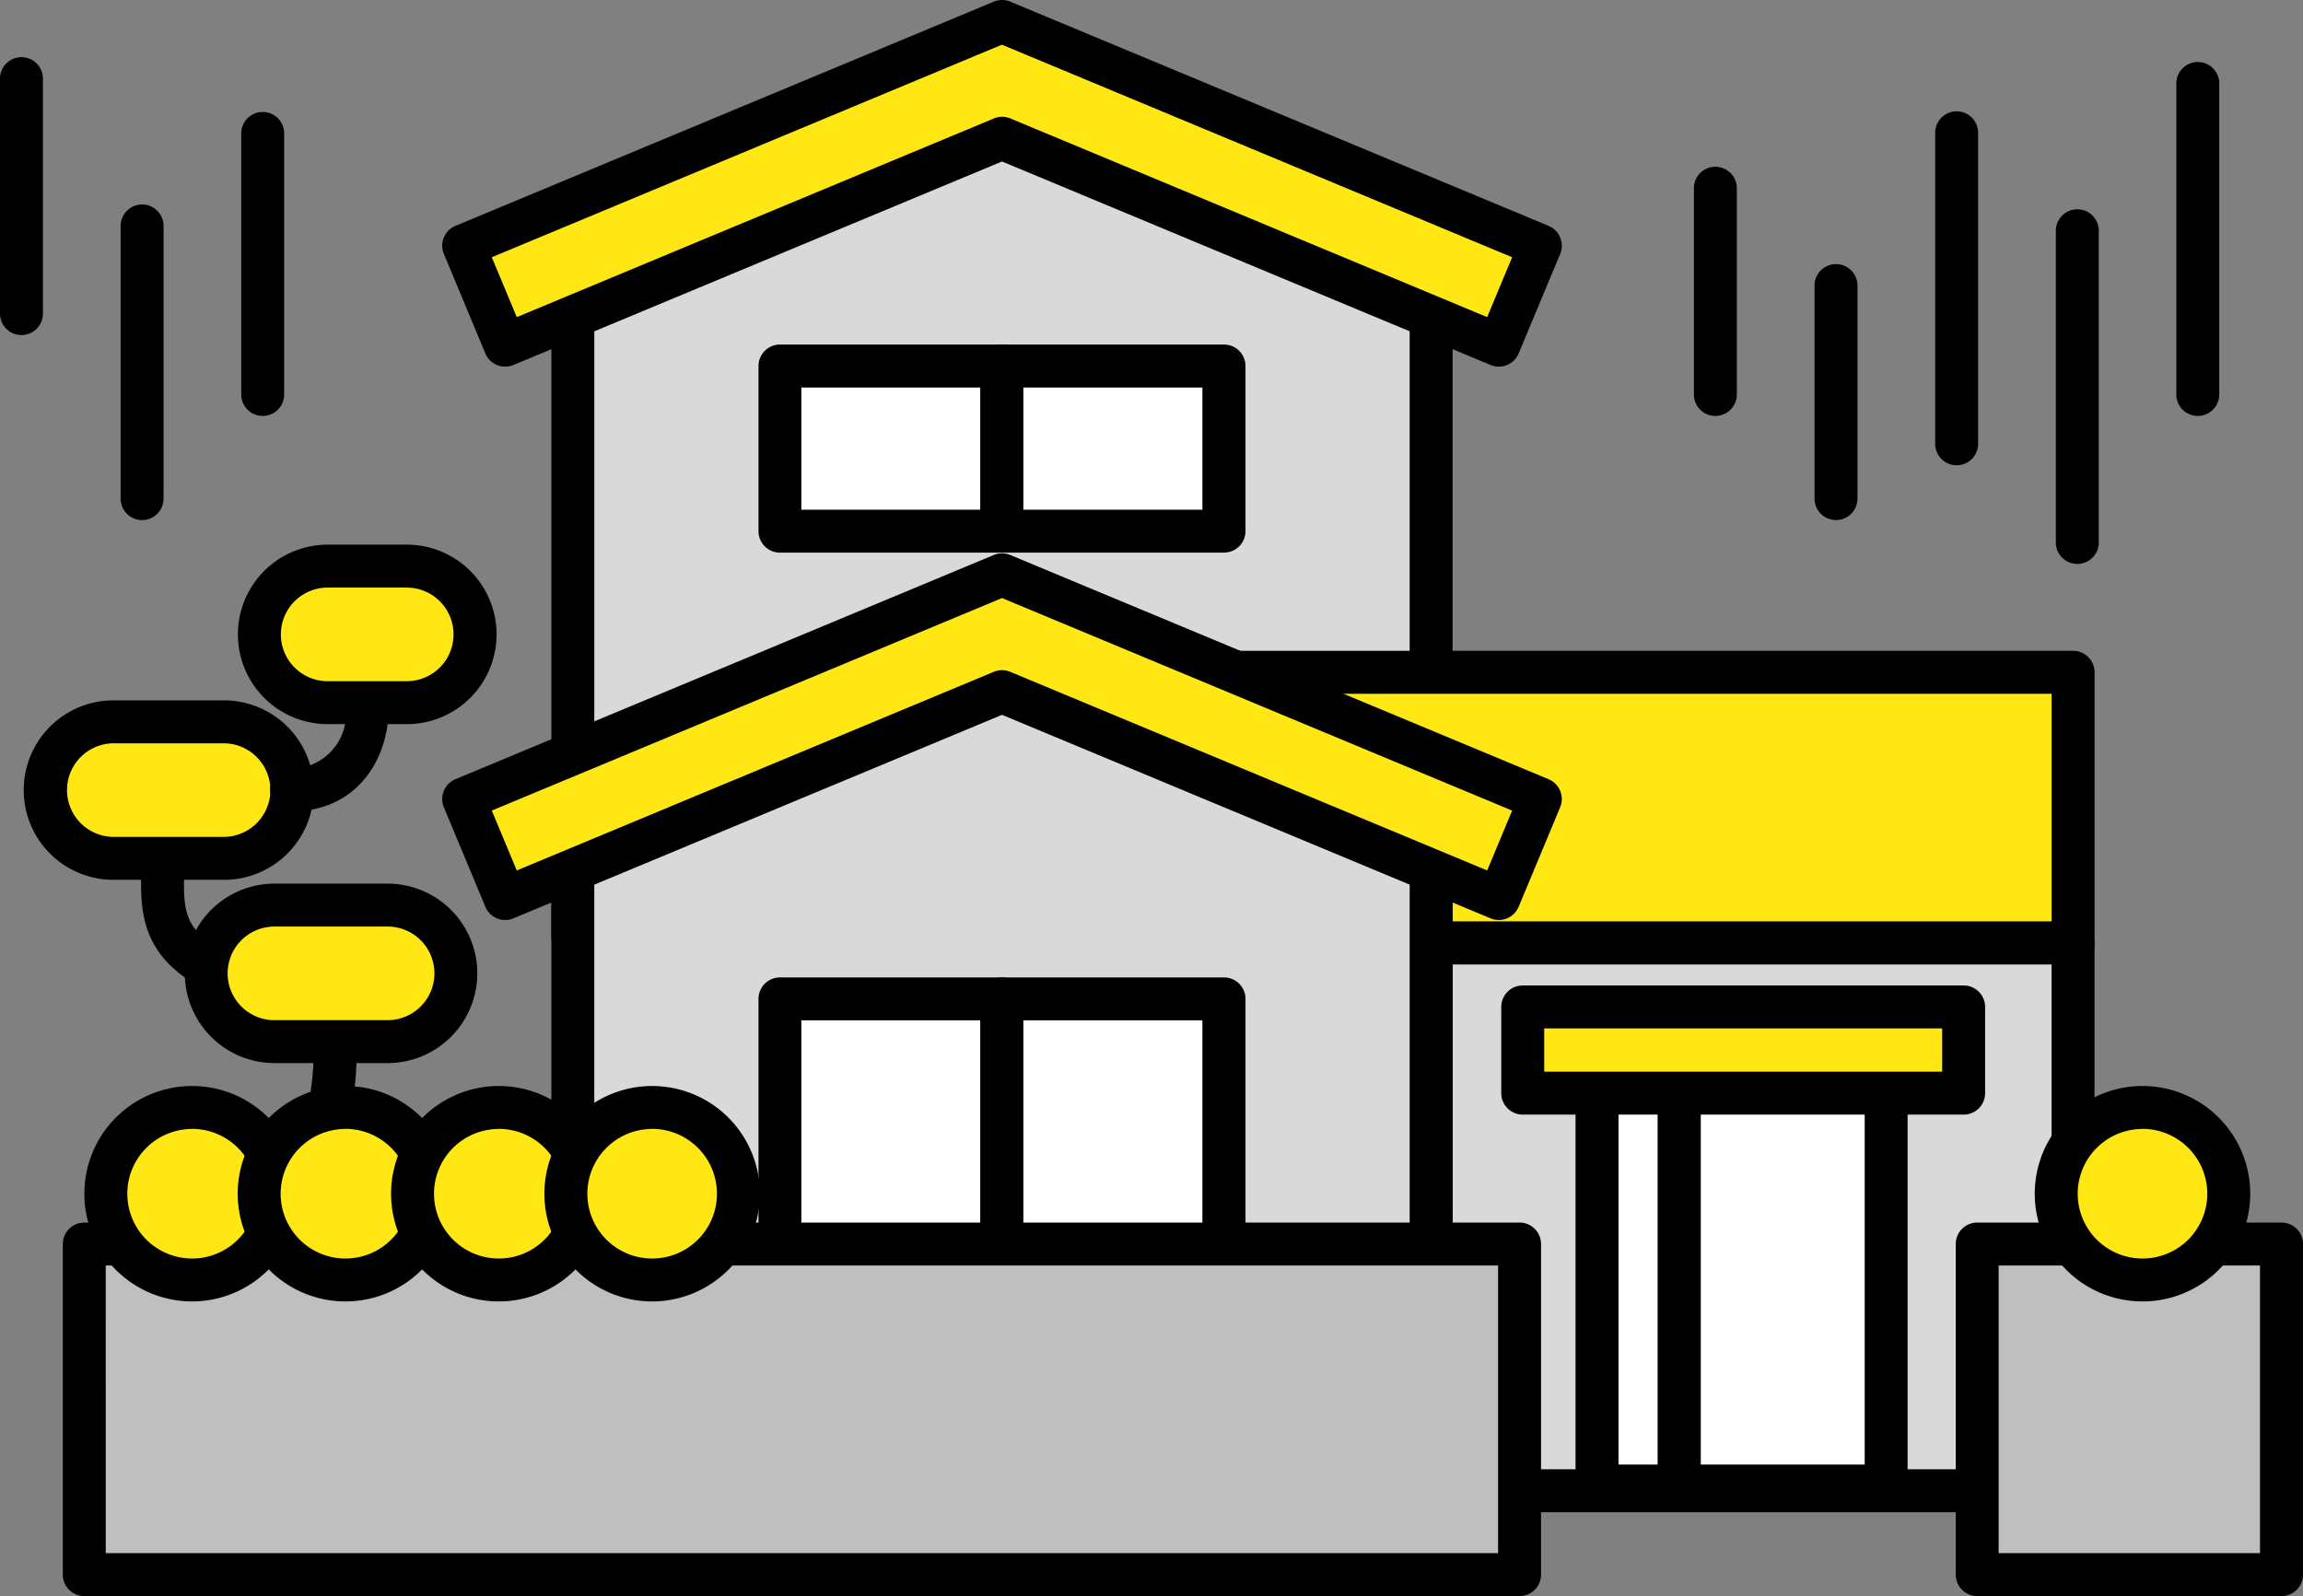 <svg xmlns="http://www.w3.org/2000/svg" width="117.072" height="81.157" viewBox="0 0 117.072 81.157">
  <rect x="0" y="0" width="117.072" height="81.157" fill="#808080" stroke="none"/>
  <g id="リバース3" transform="translate(58.536 40.579)">
    <g id="グループ_250792" data-name="グループ 250792" transform="translate(-58.536 -40.578)">
      <g id="グループ_250410" data-name="グループ 250410" transform="translate(0 0)">
        <g id="グループ_250384" data-name="グループ 250384">
          <path id="パス_426343" data-name="パス 426343" d="M72.751,47.666H29.119V13.56L50.57,3.694,72.751,13.56Z" fill="#d9d9d9"/>
          <path id="パス_426344" data-name="パス 426344" d="M72.752,48.757H29.12a1.092,1.092,0,0,1-1.091-1.091v-34.1a1.092,1.092,0,0,1,.635-.992L50.115,2.7a1.087,1.087,0,0,1,.9-.006l22.18,9.864a1.091,1.091,0,0,1,.648,1v34.1a1.091,1.091,0,0,1-1.088,1.094ZM30.211,46.574H71.66V14.269L50.582,4.892,30.211,14.263Z"/>
        </g>
        <g id="グループ_250386" data-name="グループ 250386">
          <g id="グループ_250385" data-name="グループ 250385">
            <path id="パス_426345" data-name="パス 426345" d="M76.192,17.551,50.936,7.028,25.68,17.551l-2.108-5.06,27.365-11.4L78.3,12.491Z" fill="#fee713"/>
            <path id="パス_426346" data-name="パス 426346" d="M76.192,18.643a1.078,1.078,0,0,1-.419-.085L50.936,8.21,26.1,18.559a1.092,1.092,0,0,1-1.427-.587l-2.109-5.06a1.092,1.092,0,0,1,.588-1.428h0L50.518.084a1.089,1.089,0,0,1,.839,0l27.365,11.4a1.092,1.092,0,0,1,.588,1.428h0L77.2,17.972A1.093,1.093,0,0,1,76.192,18.643ZM50.937,5.936a1.1,1.1,0,0,1,.42.084L75.6,16.124l1.269-3.045L50.933,2.272,25,13.08l1.269,3.045,24.248-10.1a1.092,1.092,0,0,1,.418-.089Z"/>
          </g>
        </g>
        <g id="グループ_250387" data-name="グループ 250387">
          <rect id="長方形_41619" data-name="長方形 41619" width="54.597" height="13.764" transform="translate(50.786 34.185)" fill="#fee713"/>
          <path id="パス_426347" data-name="パス 426347" d="M105.384,49.041h-54.6a1.093,1.093,0,0,1-1.091-1.091V34.182a1.092,1.092,0,0,1,1.091-1.091h54.6a1.091,1.091,0,0,1,1.092,1.091V47.946a1.092,1.092,0,0,1-1.089,1.1ZM51.878,46.858h52.414V35.277H51.878Z"/>
        </g>
        <g id="グループ_250388" data-name="グループ 250388">
          <rect id="長方形_41620" data-name="長方形 41620" width="32.631" height="27.853" transform="translate(72.751 47.949)" fill="#d9d9d9"/>
          <path id="パス_426348" data-name="パス 426348" d="M105.383,76.894H72.751A1.093,1.093,0,0,1,71.66,75.8V47.949a1.092,1.092,0,0,1,1.091-1.091h32.632a1.092,1.092,0,0,1,1.091,1.091V75.8A1.093,1.093,0,0,1,105.383,76.894Zm-31.54-2.183h30.449V49.041H73.843Z"/>
        </g>
        <g id="グループ_250389" data-name="グループ 250389">
          <path id="パス_426349" data-name="パス 426349" d="M72.751,75.8H29.119V41.7l21.454-9.863L72.754,41.7Z" fill="#d9d9d9"/>
          <path id="パス_426350" data-name="パス 426350" d="M72.752,76.894H29.12A1.093,1.093,0,0,1,28.029,75.8V41.7a1.091,1.091,0,0,1,.635-.992l21.451-9.867a1.091,1.091,0,0,1,.9,0L73.2,40.7a1.091,1.091,0,0,1,.648,1V75.806A1.091,1.091,0,0,1,72.752,76.894ZM30.211,74.711H71.66V42.406L50.577,33.028,30.21,42.4Z"/>
        </g>
        <g id="グループ_250391" data-name="グループ 250391">
          <g id="グループ_250390" data-name="グループ 250390">
            <path id="パス_426351" data-name="パス 426351" d="M76.192,45.687,50.936,35.164,25.68,45.687l-2.108-5.06,27.365-11.4L78.3,40.627Z" fill="#fee713"/>
            <path id="パス_426352" data-name="パス 426352" d="M25.681,46.78a1.091,1.091,0,0,1-1.008-.672l-2.109-5.06a1.092,1.092,0,0,1,.588-1.428h0l27.365-11.4a1.09,1.09,0,0,1,.839,0l27.365,11.4a1.092,1.092,0,0,1,.588,1.428h0L77.2,46.108a1.092,1.092,0,0,1-1.427.587L50.937,36.347,26.1,46.695A1.083,1.083,0,0,1,25.681,46.78ZM25,41.216l1.269,3.045,24.248-10.1a1.09,1.09,0,0,1,.839,0L75.6,44.261l1.269-3.045L50.936,30.409Z"/>
          </g>
        </g>
        <g id="グループ_250392" data-name="グループ 250392">
          <rect id="長方形_41621" data-name="長方形 41621" width="11.287" height="20.951" transform="translate(39.648 50.791)" fill="#fff"/>
          <path id="パス_426353" data-name="パス 426353" d="M50.936,72.834H39.649a1.092,1.092,0,0,1-1.091-1.091V50.791A1.091,1.091,0,0,1,39.649,49.7H50.936a1.091,1.091,0,0,1,1.092,1.091V71.742a1.092,1.092,0,0,1-1.092,1.092Zm-10.2-2.183h9.1V51.883h-9.1Z"/>
        </g>
        <g id="グループ_250393" data-name="グループ 250393">
          <rect id="長方形_41622" data-name="長方形 41622" width="11.287" height="20.951" transform="translate(50.936 50.791)" fill="#fff"/>
          <path id="パス_426354" data-name="パス 426354" d="M62.223,72.834H50.935a1.092,1.092,0,0,1-1.092-1.091V50.791A1.09,1.09,0,0,1,50.934,49.7H62.223a1.09,1.09,0,0,1,1.091,1.091V71.742A1.093,1.093,0,0,1,62.223,72.834Zm-10.2-2.183h9.1V51.883h-9.1Z"/>
        </g>
        <g id="グループ_250394" data-name="グループ 250394">
          <rect id="長方形_41623" data-name="長方形 41623" width="11.287" height="8.393" transform="translate(39.648 18.615)" fill="#fff"/>
          <path id="パス_426355" data-name="パス 426355" d="M50.936,28.1H39.649a1.092,1.092,0,0,1-1.091-1.091v-8.4a1.092,1.092,0,0,1,1.091-1.091H50.936a1.091,1.091,0,0,1,1.092,1.091v8.394A1.092,1.092,0,0,1,50.936,28.1Zm-10.2-2.183h9.1V19.706h-9.1Z"/>
        </g>
        <g id="グループ_250395" data-name="グループ 250395">
          <rect id="長方形_41624" data-name="長方形 41624" width="11.287" height="8.393" transform="translate(50.936 18.615)" fill="#fff"/>
          <path id="パス_426356" data-name="パス 426356" d="M62.223,28.1H50.935a1.092,1.092,0,0,1-1.092-1.09h0v-8.4a1.092,1.092,0,0,1,1.092-1.091H62.223a1.092,1.092,0,0,1,1.091,1.091v8.394a1.091,1.091,0,0,1-1.09,1.092Zm-10.2-2.183h9.1V19.706h-9.1Z"/>
        </g>
        <g id="グループ_250396" data-name="グループ 250396">
          <rect id="長方形_41625" data-name="長方形 41625" width="4.182" height="20.951" transform="translate(81.185 54.608)" fill="#fff"/>
          <path id="パス_426357" data-name="パス 426357" d="M85.366,76.651H81.184a1.092,1.092,0,0,1-1.092-1.091V54.608a1.092,1.092,0,0,1,1.092-1.091h4.182a1.09,1.09,0,0,1,1.092,1.09h0V75.559a1.091,1.091,0,0,1-1.09,1.092Zm-3.09-2.183h2V55.7h-2Z"/>
        </g>
        <g id="グループ_250397" data-name="グループ 250397">
          <rect id="長方形_41626" data-name="長方形 41626" width="10.516" height="20.951" transform="translate(85.367 54.608)" fill="#fff"/>
          <path id="パス_426358" data-name="パス 426358" d="M95.883,76.651H85.365a1.093,1.093,0,0,1-1.091-1.091V54.608a1.092,1.092,0,0,1,1.091-1.091H95.881a1.09,1.09,0,0,1,1.091,1.091V75.559A1.091,1.091,0,0,1,95.883,76.651Zm-9.425-2.183h8.333V55.7H86.458Z"/>
        </g>
        <g id="グループ_250398" data-name="グループ 250398">
          <rect id="長方形_41627" data-name="長方形 41627" width="22.412" height="4.385" transform="translate(77.408 51.198)" fill="#fee713"/>
          <path id="パス_426359" data-name="パス 426359" d="M99.82,56.675H77.407a1.093,1.093,0,0,1-1.091-1.091V51.2a1.092,1.092,0,0,1,1.091-1.091H99.82a1.09,1.09,0,0,1,1.092,1.09h0v4.386a1.091,1.091,0,0,1-1.091,1.091ZM78.5,54.492h20.23v-2.2H78.5Z"/>
        </g>
        <g id="グループ_250402" data-name="グループ 250402">
          <g id="グループ_250399" data-name="グループ 250399">
            <path id="パス_426360" data-name="パス 426360" d="M20.676,35.728H16.657a3.481,3.481,0,0,1-3.472-3.471h0a3.481,3.481,0,0,1,3.472-3.471h4.019a3.481,3.481,0,0,1,3.472,3.471h0A3.481,3.481,0,0,1,20.676,35.728Z" fill="#fee713"/>
            <path id="パス_426361" data-name="パス 426361" d="M20.676,36.82H16.657a4.563,4.563,0,0,1,0-9.126h4.023a4.563,4.563,0,0,1,0,9.126Zm-4.019-6.943a2.38,2.38,0,0,0,0,4.76h4.019a2.38,2.38,0,0,0,0-4.76H16.657Z"/>
          </g>
          <g id="グループ_250400" data-name="グループ 250400">
            <path id="パス_426362" data-name="パス 426362" d="M11.318,43.646H5.837a3.482,3.482,0,0,1-3.472-3.471h0A3.481,3.481,0,0,1,5.837,36.7h5.481a3.481,3.481,0,0,1,3.472,3.471h0A3.482,3.482,0,0,1,11.318,43.646Z" fill="#fee713"/>
            <path id="パス_426363" data-name="パス 426363" d="M11.318,44.737H5.837A4.563,4.563,0,1,1,5.7,35.612h5.616a4.563,4.563,0,1,1,.135,9.125ZM5.837,37.795a2.38,2.38,0,0,0-.1,4.759h5.578a2.38,2.38,0,0,0,.1-4.759H5.837Z"/>
          </g>
          <g id="グループ_250401" data-name="グループ 250401">
            <path id="長方形_41628" data-name="長方形 41628" d="M13.958,46.021H19.7a3.471,3.471,0,0,1,3.472,3.471h0A3.471,3.471,0,0,1,19.7,52.964H13.958a3.472,3.472,0,0,1-3.472-3.472h0A3.472,3.472,0,0,1,13.958,46.021Z" fill="#fee713"/>
            <path id="パス_426364" data-name="パス 426364" d="M19.7,54.056H13.958a4.563,4.563,0,1,1,0-9.126H19.7a4.563,4.563,0,1,1,0,9.126Zm-5.745-6.943a2.38,2.38,0,1,0-.007,4.76H19.7a2.38,2.38,0,0,0,.008-4.76H13.958Z"/>
          </g>
          <path id="パス_426365" data-name="パス 426365" d="M14.789,41.261a1.092,1.092,0,0,1,0-2.183,2.775,2.775,0,0,0,2.8-2.746,2.694,2.694,0,0,0-.016-.324,1.092,1.092,0,0,1,2.183,0C19.759,38.543,18.2,41.261,14.789,41.261Z"/>
          <path id="パス_426366" data-name="パス 426366" d="M10.323,50.1a1.1,1.1,0,0,1-.579-.166c-2.624-1.644-2.593-3.818-2.568-5.565,0-.184.005-.369.005-.557a1.092,1.092,0,0,1,2.183,0c0,.2,0,.4-.005.589-.025,1.679-.039,2.692,1.543,3.683a1.092,1.092,0,0,1-.58,2.017Z"/>
          <path id="パス_426367" data-name="パス 426367" d="M13.227,61.953a1.092,1.092,0,0,1-.438-2.092c2.839-1.242,3.165-4.423,3.162-6.707v-.087a1.092,1.092,0,1,1,2.183,0v.086c0,1.67.007,6.75-4.471,8.71A1.1,1.1,0,0,1,13.227,61.953Z"/>
        </g>
        <g id="グループ_250403" data-name="グループ 250403">
          <rect id="長方形_41629" data-name="長方形 41629" width="72.962" height="16.809" transform="translate(4.284 63.256)" fill="#bfbfbf"/>
          <path id="パス_426368" data-name="パス 426368" d="M77.246,81.157H4.284a1.092,1.092,0,0,1-1.091-1.091V63.256a1.091,1.091,0,0,1,1.091-1.091H77.246a1.091,1.091,0,0,1,1.092,1.091V80.065a1.092,1.092,0,0,1-1.092,1.092ZM5.376,78.974H76.154V64.348H5.375Z"/>
        </g>
        <g id="グループ_250404" data-name="グループ 250404">
          <rect id="長方形_41630" data-name="長方形 41630" width="15.469" height="16.809" transform="translate(100.51 63.256)" fill="#bfbfbf"/>
          <path id="パス_426369" data-name="パス 426369" d="M115.98,81.157H100.511a1.092,1.092,0,0,1-1.091-1.091V63.256a1.091,1.091,0,0,1,1.091-1.091H115.98a1.09,1.09,0,0,1,1.092,1.09h0V80.065a1.091,1.091,0,0,1-1.09,1.092ZM101.6,78.974h13.286V64.348H101.6Z"/>
        </g>
        <g id="グループ_250405" data-name="グループ 250405">
          <circle id="楕円形_2322" data-name="楕円形 2322" cx="4.385" cy="4.385" r="4.385" transform="translate(5.38 56.313)" fill="#fee713"/>
          <path id="パス_426370" data-name="パス 426370" d="M9.766,66.175A5.477,5.477,0,1,1,15.242,60.7h0A5.483,5.483,0,0,1,9.766,66.175Zm0-8.77A3.294,3.294,0,1,0,13.06,60.7h0A3.3,3.3,0,0,0,9.766,57.4Z"/>
        </g>
        <g id="グループ_250406" data-name="グループ 250406">
          <circle id="楕円形_2323" data-name="楕円形 2323" cx="4.385" cy="4.385" r="4.385" transform="translate(13.176 56.313)" fill="#fee713"/>
          <path id="パス_426371" data-name="パス 426371" d="M17.561,66.175A5.477,5.477,0,1,1,23.038,60.7,5.477,5.477,0,0,1,17.561,66.175Zm0-8.77a3.294,3.294,0,1,0,3.293,3.3h0A3.3,3.3,0,0,0,17.561,57.4Z"/>
        </g>
        <g id="グループ_250407" data-name="グループ 250407">
          <circle id="楕円形_2324" data-name="楕円形 2324" cx="4.385" cy="4.385" r="4.385" transform="translate(20.971 56.313)" fill="#fee713"/>
          <path id="パス_426372" data-name="パス 426372" d="M25.357,66.175A5.477,5.477,0,1,1,30.834,60.7,5.477,5.477,0,0,1,25.357,66.175Zm0-8.77A3.294,3.294,0,1,0,28.651,60.7h0A3.3,3.3,0,0,0,25.357,57.4Z"/>
        </g>
        <g id="グループ_250408" data-name="グループ 250408">
          <circle id="楕円形_2325" data-name="楕円形 2325" cx="4.385" cy="4.385" r="4.385" transform="translate(28.766 56.313)" fill="#fee713"/>
          <path id="パス_426373" data-name="パス 426373" d="M33.152,66.175A5.477,5.477,0,1,1,38.628,60.7h0A5.483,5.483,0,0,1,33.152,66.175Zm0-8.77A3.294,3.294,0,1,0,36.446,60.7h0A3.3,3.3,0,0,0,33.152,57.4Z"/>
        </g>
        <g id="グループ_250409" data-name="グループ 250409">
          <circle id="楕円形_2326" data-name="楕円形 2326" cx="4.385" cy="4.385" r="4.385" transform="translate(104.53 56.313)" fill="#fee713"/>
          <path id="パス_426374" data-name="パス 426374" d="M108.913,66.175A5.477,5.477,0,1,1,114.39,60.7,5.477,5.477,0,0,1,108.913,66.175Zm0-8.77a3.294,3.294,0,1,0,3.294,3.294h0A3.3,3.3,0,0,0,108.913,57.4Z"/>
        </g>
      </g>
      <path id="パス_426375" data-name="パス 426375" d="M1.092,17.037A1.092,1.092,0,0,1,0,15.946V3.965a1.092,1.092,0,0,1,2.183,0V15.948A1.093,1.093,0,0,1,1.092,17.037Z" transform="translate(0 0)"/>
      <path id="パス_426376" data-name="パス 426376" d="M7.223,26.444a1.092,1.092,0,0,1-1.091-1.091V11.489a1.091,1.091,0,1,1,2.183,0V25.352a1.092,1.092,0,0,1-1.092,1.092Z" transform="translate(0 0)"/>
      <path id="パス_426377" data-name="パス 426377" d="M13.355,21.149a1.092,1.092,0,0,1-1.092-1.09h0V6.751a1.092,1.092,0,0,1,2.183,0V20.058A1.093,1.093,0,0,1,13.355,21.149Z" transform="translate(0 0)"/>
      <path id="パス_426378" data-name="パス 426378" d="M87.2,21.149a1.092,1.092,0,0,1-1.092-1.09h0V9.538a1.092,1.092,0,0,1,2.183,0v10.52A1.093,1.093,0,0,1,87.2,21.149Z" transform="translate(0 0)"/>
      <path id="パス_426379" data-name="パス 426379" d="M93.333,26.444a1.092,1.092,0,0,1-1.092-1.091v-10.8a1.092,1.092,0,1,1,2.183,0h0v10.8A1.091,1.091,0,0,1,93.333,26.444Z" transform="translate(0 0)"/>
      <path id="パス_426380" data-name="パス 426380" d="M99.465,23.658a1.092,1.092,0,0,1-1.091-1.091V6.751a1.091,1.091,0,1,1,2.183,0V22.566a1.092,1.092,0,0,1-1.092,1.092Z" transform="translate(0 0)"/>
      <path id="パス_426381" data-name="パス 426381" d="M105.6,28.674a1.092,1.092,0,0,1-1.092-1.091V11.767a1.092,1.092,0,1,1,2.183,0V27.582A1.093,1.093,0,0,1,105.6,28.674Z" transform="translate(0 0)"/>
      <path id="パス_426382" data-name="パス 426382" d="M111.723,21.149a1.091,1.091,0,0,1-1.091-1.091V4.243a1.091,1.091,0,1,1,2.183,0V20.057a1.092,1.092,0,0,1-1.092,1.092Z" transform="translate(0 0)"/>
    </g>
  </g>
</svg>
